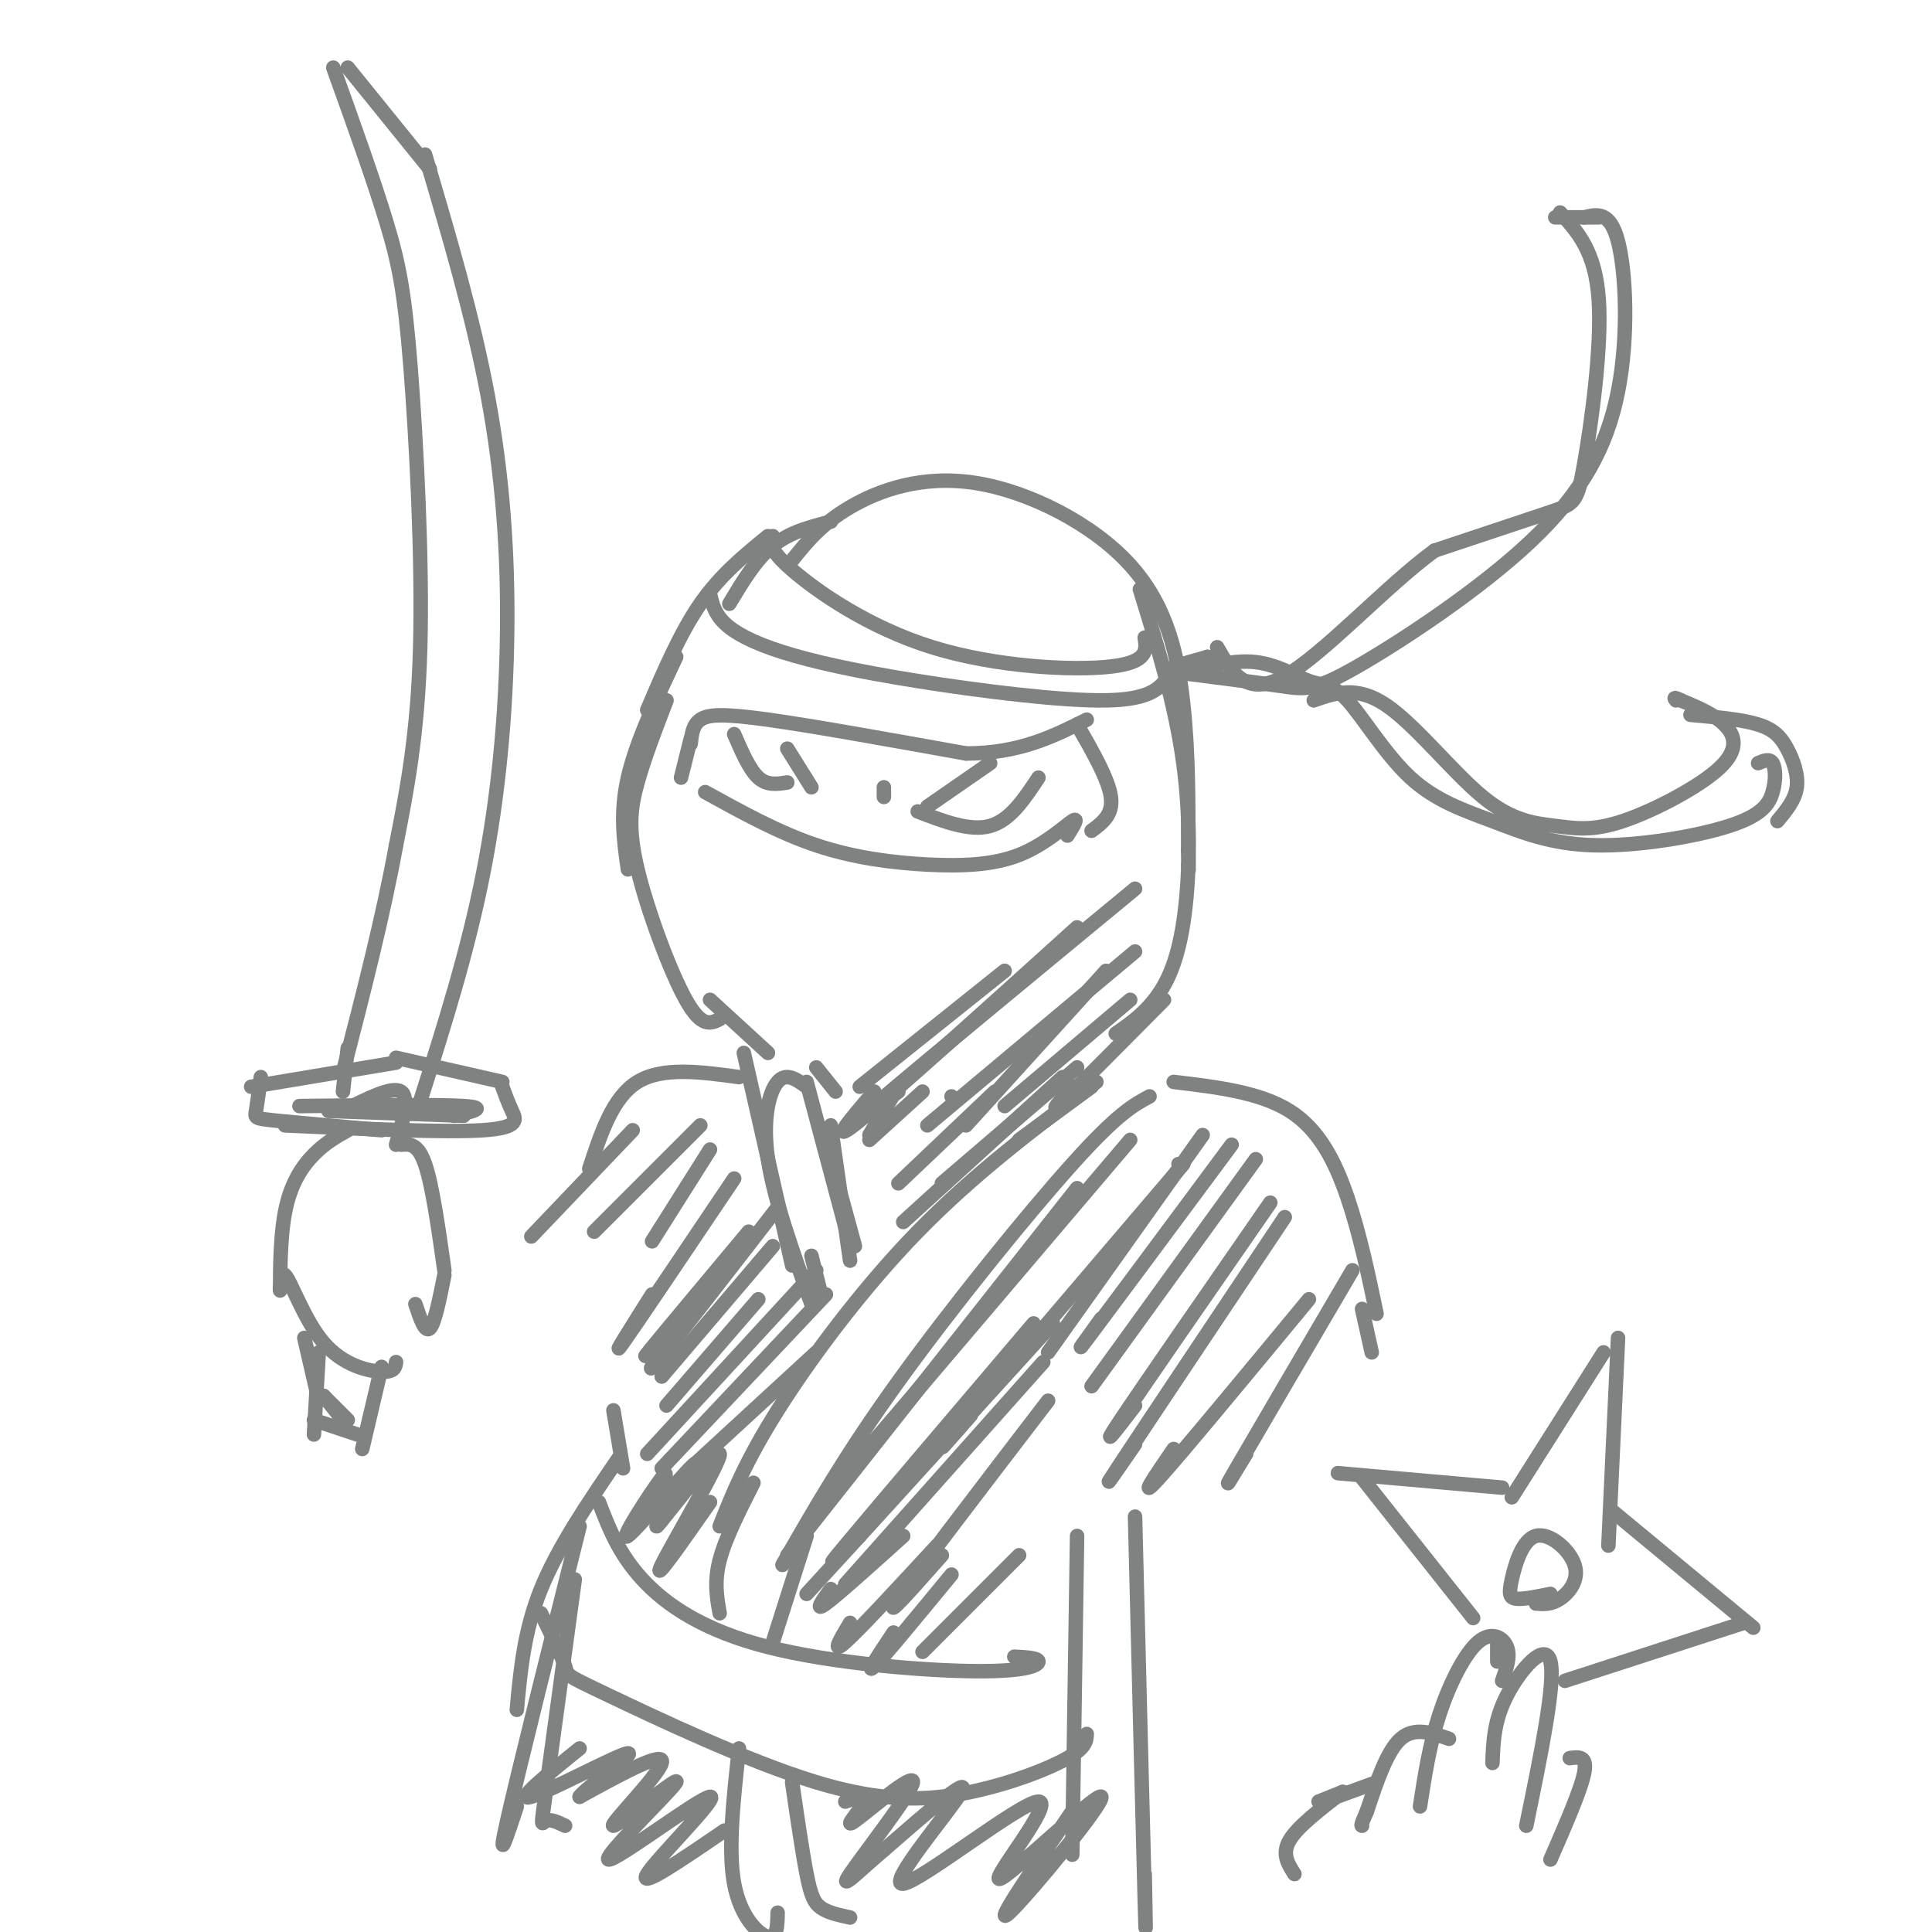 <svg viewBox='0 0 400 400' version='1.1' xmlns='http://www.w3.org/2000/svg' xmlns:xlink='http://www.w3.org/1999/xlink'><g fill='none' stroke='rgb(128,130,130)' stroke-width='3' stroke-linecap='round' stroke-linejoin='round'><path d='M146,164c7.603,4.196 15.206,8.392 23,11c7.794,2.608 15.780,3.627 23,4c7.220,0.373 13.675,0.100 19,-2c5.325,-2.100 9.522,-6.029 11,-7c1.478,-0.971 0.239,1.014 -1,3'/><path d='M141,161c0.000,0.000 2.000,-8.000 2,-8'/><path d='M143,154c0.200,-1.956 0.400,-3.911 2,-5c1.600,-1.089 4.600,-1.311 14,0c9.400,1.311 25.200,4.156 41,7'/><path d='M200,156c11.000,0.000 18.000,-3.500 25,-7'/><path d='M223,150c3.250,5.667 6.500,11.333 7,15c0.500,3.667 -1.750,5.333 -4,7'/><path d='M172,108c-4.250,1.083 -8.500,2.167 -12,5c-3.500,2.833 -6.250,7.417 -9,12'/><path d='M159,111c-4.917,4.000 -9.833,8.000 -14,14c-4.167,6.000 -7.583,14.000 -11,22'/><path d='M140,136c-4.167,8.833 -8.333,17.667 -10,25c-1.667,7.333 -0.833,13.167 0,19'/><path d='M138,145c-2.280,5.929 -4.560,11.857 -6,17c-1.440,5.143 -2.042,9.500 0,18c2.042,8.500 6.726,21.143 10,27c3.274,5.857 5.137,4.929 7,4'/><path d='M164,116c3.011,-3.751 6.022,-7.502 12,-11c5.978,-3.498 14.922,-6.742 26,-5c11.078,1.742 24.290,8.469 32,17c7.710,8.531 9.917,18.866 11,29c1.083,10.134 1.041,20.067 1,30'/><path d='M246,176c0.167,5.500 0.083,4.250 0,3'/><path d='M236,122c3.673,11.917 7.345,23.833 9,36c1.655,12.167 1.292,24.583 0,33c-1.292,8.417 -3.512,12.833 -6,16c-2.488,3.167 -5.244,5.083 -8,7'/><path d='M147,123c0.467,1.998 0.935,3.997 3,6c2.065,2.003 5.729,4.011 12,6c6.271,1.989 15.150,3.959 28,6c12.850,2.041 29.671,4.155 39,4c9.329,-0.155 11.164,-2.577 13,-5'/><path d='M160,111c-0.530,1.304 -1.060,2.607 4,7c5.060,4.393 15.708,11.875 29,16c13.292,4.125 29.226,4.893 37,4c7.774,-0.893 7.387,-3.446 7,-6'/><path d='M242,139c8.858,1.120 17.716,2.239 23,3c5.284,0.761 6.993,1.162 16,-4c9.007,-5.162 25.311,-15.889 36,-26c10.689,-10.111 15.762,-19.607 18,-31c2.238,-11.393 1.639,-24.684 0,-31c-1.639,-6.316 -4.320,-5.658 -7,-5'/><path d='M331,45c0.000,0.000 -9.000,0.000 -9,0'/><path d='M323,44c3.655,4.012 7.310,8.024 8,18c0.690,9.976 -1.583,25.917 -3,34c-1.417,8.083 -1.976,8.310 -7,10c-5.024,1.690 -14.512,4.845 -24,8'/><path d='M297,114c-10.000,7.289 -23.000,21.511 -31,26c-8.000,4.489 -11.000,-0.756 -14,-6'/><path d='M250,136c0.000,0.000 -7.000,2.000 -7,2'/><path d='M250,136c-2.843,1.614 -5.686,3.228 -4,3c1.686,-0.228 7.902,-2.297 13,-2c5.098,0.297 9.079,2.959 12,4c2.921,1.041 4.784,0.462 8,4c3.216,3.538 7.787,11.194 13,16c5.213,4.806 11.070,6.761 17,9c5.930,2.239 11.934,4.760 21,5c9.066,0.240 21.193,-1.802 28,-4c6.807,-2.198 8.294,-4.553 9,-7c0.706,-2.447 0.630,-4.985 0,-6c-0.630,-1.015 -1.815,-0.508 -3,0'/><path d='M272,145c4.458,-1.558 8.916,-3.116 15,1c6.084,4.116 13.794,13.908 20,19c6.206,5.092 10.909,5.486 15,6c4.091,0.514 7.571,1.148 14,-1c6.429,-2.148 15.808,-7.078 20,-11c4.192,-3.922 3.198,-6.835 1,-9c-2.198,-2.165 -5.599,-3.583 -9,-5'/><path d='M348,145c-1.667,-0.833 -1.333,-0.417 -1,0'/><path d='M350,148c5.321,0.476 10.643,0.952 14,2c3.357,1.048 4.750,2.667 6,5c1.250,2.333 2.357,5.381 2,8c-0.357,2.619 -2.179,4.810 -4,7'/><path d='M152,152c1.583,3.667 3.167,7.333 5,9c1.833,1.667 3.917,1.333 6,1'/><path d='M168,163c0.000,0.000 -5.000,-8.000 -5,-8'/><path d='M205,158c0.000,0.000 -13.000,9.000 -13,9'/><path d='M190,168c5.417,2.083 10.833,4.167 15,3c4.167,-1.167 7.083,-5.583 10,-10'/><path d='M183,163c0.000,0.000 0.000,2.000 0,2'/><path d='M147,207c0.000,0.000 12.000,11.000 12,11'/><path d='M154,218c0.000,0.000 10.000,44.000 10,44'/><path d='M167,224c0.000,0.000 8.000,30.000 8,30'/><path d='M227,224c-12.667,9.511 -25.333,19.022 -37,31c-11.667,11.978 -22.333,26.422 -29,37c-6.667,10.578 -9.333,17.289 -12,24'/><path d='M238,227c-3.289,1.756 -6.578,3.511 -16,14c-9.422,10.489 -24.978,29.711 -36,45c-11.022,15.289 -17.511,26.644 -24,38'/><path d='M169,221c0.000,0.000 4.000,5.000 4,5'/><path d='M223,221c0.000,0.000 -28.000,24.000 -28,24'/><path d='M220,223c0.000,0.000 -33.000,30.000 -33,30'/><path d='M206,226c0.000,0.000 -20.000,19.000 -20,19'/><path d='M197,227c0.000,0.000 0.100,0.100 0.1,0.1'/><path d='M191,226c0.000,0.000 -11.000,10.000 -11,10'/><path d='M186,225c0.000,0.000 -6.000,10.000 -6,10'/><path d='M241,207c-8.917,9.000 -17.833,18.000 -21,21c-3.167,3.000 -0.583,0.000 2,-3'/><path d='M234,207c0.000,0.000 -26.000,22.000 -26,22'/><path d='M229,201c0.000,0.000 -29.000,32.000 -29,32'/><path d='M235,197c0.000,0.000 -43.000,36.000 -43,36'/><path d='M235,184c-22.417,18.500 -44.833,37.000 -53,44c-8.167,7.000 -2.083,2.500 4,-2'/><path d='M223,192c-19.000,17.167 -38.000,34.333 -45,40c-7.000,5.667 -2.000,-0.167 3,-6'/><path d='M208,201c0.000,0.000 -30.000,24.000 -30,24'/><path d='M249,235c0.000,0.000 -32.000,45.000 -32,45'/><path d='M245,241c-19.333,22.667 -38.667,45.333 -46,54c-7.333,8.667 -2.667,3.333 2,-2'/><path d='M234,236c-24.000,28.250 -48.000,56.500 -57,67c-9.000,10.500 -3.000,3.250 3,-4'/><path d='M223,246c0.000,0.000 -60.000,76.000 -60,76'/><path d='M214,274c-16.583,19.500 -33.167,39.000 -39,46c-5.833,7.000 -0.917,1.500 4,-4'/><path d='M218,274c0.000,0.000 -40.000,44.000 -40,44'/><path d='M216,282c0.000,0.000 -41.000,46.000 -41,46'/><path d='M217,290c-13.667,17.833 -27.333,35.667 -31,41c-3.667,5.333 2.667,-1.833 9,-9'/><path d='M169,280c0.000,0.000 -25.000,23.000 -25,23'/><path d='M171,268c0.000,0.000 -34.000,36.000 -34,36'/><path d='M169,263c0.000,0.000 -35.000,38.000 -35,38'/><path d='M157,269c0.000,0.000 -19.000,22.000 -19,22'/><path d='M160,258c0.000,0.000 -23.000,27.000 -23,27'/><path d='M155,255c-8.500,10.167 -17.000,20.333 -20,24c-3.000,3.667 -0.500,0.833 2,-2'/><path d='M174,247c0.000,0.000 3.000,11.000 3,11'/><path d='M168,260c0.000,0.000 2.000,8.000 2,8'/><path d='M243,224c8.933,1.067 17.867,2.133 24,6c6.133,3.867 9.467,10.533 12,18c2.533,7.467 4.267,15.733 6,24'/><path d='M71,230c5.083,-2.583 10.167,-5.167 12,-4c1.833,1.167 0.417,6.083 -1,11'/><path d='M83,237c1.750,-0.167 3.500,-0.333 5,4c1.500,4.333 2.750,13.167 4,22'/><path d='M92,264c-1.000,5.000 -2.000,10.000 -3,11c-1.000,1.000 -2.000,-2.000 -3,-5'/><path d='M72,234c-2.307,1.291 -4.613,2.582 -7,5c-2.387,2.418 -4.853,5.963 -6,12c-1.147,6.037 -0.973,14.565 -1,16c-0.027,1.435 -0.255,-4.224 1,-3c1.255,1.224 3.992,9.329 8,14c4.008,4.671 9.288,5.906 12,6c2.712,0.094 2.856,-0.953 3,-2'/><path d='M59,233c16.600,0.756 33.200,1.511 41,1c7.800,-0.511 6.800,-2.289 6,-4c-0.800,-1.711 -1.400,-3.356 -2,-5'/><path d='M104,224c0.000,0.000 -22.000,-5.000 -22,-5'/><path d='M82,220c0.000,0.000 -30.000,5.000 -30,5'/><path d='M54,223c-0.378,2.778 -0.756,5.556 -1,7c-0.244,1.444 -0.356,1.556 4,2c4.356,0.444 13.178,1.222 22,2'/><path d='M87,228c4.887,-15.369 9.774,-30.738 13,-47c3.226,-16.262 4.792,-33.417 5,-50c0.208,-16.583 -0.940,-32.595 -4,-49c-3.060,-16.405 -8.030,-33.202 -13,-50'/><path d='M89,35c0.000,0.000 -17.000,-21.000 -17,-21'/><path d='M69,14c4.173,11.613 8.345,23.226 11,32c2.655,8.774 3.792,14.708 5,30c1.208,15.292 2.488,39.940 2,58c-0.488,18.060 -2.744,29.530 -5,41'/><path d='M82,175c-2.667,14.667 -6.833,30.833 -11,47'/><path d='M72,217c0.000,0.000 -1.000,9.000 -1,9'/><path d='M66,280c0.000,0.000 -1.000,17.000 -1,17'/><path d='M65,294c0.000,0.000 9.000,3.000 9,3'/><path d='M75,300c0.000,0.000 4.000,-17.000 4,-17'/><path d='M63,277c0.000,0.000 3.000,13.000 3,13'/><path d='M67,289c0.000,0.000 4.000,5.000 4,5'/><path d='M67,289c0.000,0.000 5.000,5.000 5,5'/><path d='M62,229c14.333,-0.167 28.667,-0.333 34,0c5.333,0.333 1.667,1.167 -2,2'/><path d='M68,230c0.000,0.000 28.000,1.000 28,1'/><path d='M153,223c-7.917,-1.083 -15.833,-2.167 -21,1c-5.167,3.167 -7.583,10.583 -10,18'/><path d='M131,234c0.000,0.000 -21.000,22.000 -21,22'/><path d='M161,250c-10.833,14.000 -21.667,28.000 -25,32c-3.333,4.000 0.833,-2.000 5,-8'/><path d='M152,244c-10.083,15.000 -20.167,30.000 -23,34c-2.833,4.000 1.583,-3.000 6,-10'/><path d='M147,238c0.000,0.000 -12.000,19.000 -12,19'/><path d='M145,233c0.000,0.000 -22.000,22.000 -22,22'/><path d='M333,320c0.000,0.000 2.000,-43.000 2,-43'/><path d='M332,280c0.000,0.000 -19.000,30.000 -19,30'/><path d='M311,308c0.000,0.000 -34.000,-3.000 -34,-3'/><path d='M282,306c0.000,0.000 23.000,29.000 23,29'/><path d='M316,378c3.044,-14.822 6.089,-29.644 5,-34c-1.089,-4.356 -6.311,1.756 -9,7c-2.689,5.244 -2.844,9.622 -3,14'/><path d='M311,348c0.887,-2.512 1.774,-5.024 1,-7c-0.774,-1.976 -3.208,-3.417 -6,-1c-2.792,2.417 -5.940,8.690 -8,15c-2.060,6.310 -3.030,12.655 -4,19'/><path d='M310,339c0.000,0.000 0.000,5.000 0,5'/><path d='M334,313c0.000,0.000 29.000,24.000 29,24'/><path d='M361,336c0.000,0.000 -37.000,12.000 -37,12'/><path d='M318,332c1.571,0.124 3.141,0.248 5,-1c1.859,-1.248 4.006,-3.868 3,-7c-1.006,-3.132 -5.167,-6.778 -8,-6c-2.833,0.778 -4.340,5.979 -5,9c-0.660,3.021 -0.474,3.863 1,4c1.474,0.137 4.237,-0.432 7,-1'/><path d='M321,385c3.167,-7.250 6.333,-14.500 7,-18c0.667,-3.500 -1.167,-3.250 -3,-3'/><path d='M300,360c-3.583,-1.250 -7.167,-2.500 -10,0c-2.833,2.500 -4.917,8.750 -7,15'/><path d='M283,375c-1.333,3.000 -1.167,3.000 -1,3'/><path d='M278,371c0.000,0.000 -5.000,2.000 -5,2'/><path d='M278,371c-4.667,3.583 -9.333,7.167 -11,10c-1.667,2.833 -0.333,4.917 1,7'/><path d='M274,373c0.000,0.000 11.000,-4.000 11,-4'/><path d='M282,271c0.000,0.000 2.000,9.000 2,9'/><path d='M280,263c-10.167,17.333 -20.333,34.667 -24,41c-3.667,6.333 -0.833,1.667 2,-3'/><path d='M271,269c-13.167,15.917 -26.333,31.833 -31,37c-4.667,5.167 -0.833,-0.417 3,-6'/><path d='M266,252c-14.417,21.583 -28.833,43.167 -34,51c-5.167,7.833 -1.083,1.917 3,-4'/><path d='M263,249c-13.167,19.000 -26.333,38.000 -31,45c-4.667,7.000 -0.833,2.000 3,-3'/><path d='M260,240c0.000,0.000 -34.000,47.000 -34,47'/><path d='M255,237c-12.250,16.500 -24.500,33.000 -29,39c-4.500,6.000 -1.250,1.500 2,-3'/><path d='M244,241c0.000,0.000 0.100,0.100 0.1,0.1'/><path d='M172,233c0.000,0.000 4.000,28.000 4,28'/><path d='M167,225c-2.111,-1.533 -4.222,-3.067 -6,-1c-1.778,2.067 -3.222,7.733 -2,16c1.222,8.267 5.111,19.133 9,30'/><path d='M211,236c0.000,0.000 15.000,-11.000 15,-11'/><path d='M127,292c0.000,0.000 2.000,12.000 2,12'/><path d='M128,302c-6.250,9.167 -12.500,18.333 -16,27c-3.500,8.667 -4.250,16.833 -5,25'/><path d='M124,311c2.051,5.343 4.102,10.686 9,16c4.898,5.314 12.643,10.600 26,14c13.357,3.400 32.327,4.915 43,5c10.673,0.085 13.049,-1.262 13,-2c-0.049,-0.738 -2.525,-0.869 -5,-1'/><path d='M112,334c2.180,4.487 4.360,8.974 5,11c0.640,2.026 -0.259,1.593 9,6c9.259,4.407 28.678,13.656 43,18c14.322,4.344 23.548,3.785 32,2c8.452,-1.785 16.129,-4.796 20,-7c3.871,-2.204 3.935,-3.602 4,-5'/><path d='M223,318c0.000,0.000 -1.000,66.000 -1,66'/><path d='M235,314c0.833,33.333 1.667,66.667 2,79c0.333,12.333 0.167,3.667 0,-5'/><path d='M120,316c-6.417,25.667 -12.833,51.333 -15,61c-2.167,9.667 -0.083,3.333 2,-3'/><path d='M119,327c-2.444,17.933 -4.889,35.867 -6,44c-1.111,8.133 -0.889,6.467 0,6c0.889,-0.467 2.444,0.267 4,1'/><path d='M211,322c0.000,0.000 -20.000,20.000 -20,20'/><path d='M197,326c-7.000,8.500 -14.000,17.000 -16,19c-2.000,2.000 1.000,-2.500 4,-7'/><path d='M194,320c-8.000,8.667 -16.000,17.333 -19,20c-3.000,2.667 -1.000,-0.667 1,-4'/><path d='M187,318c-6.750,6.083 -13.500,12.167 -16,14c-2.500,1.833 -0.750,-0.583 1,-3'/><path d='M178,318c0.000,0.000 -11.000,12.000 -11,12'/><path d='M167,318c0.000,0.000 -7.000,22.000 -7,22'/><path d='M156,307c-2.917,5.750 -5.833,11.500 -7,16c-1.167,4.500 -0.583,7.750 0,11'/><path d='M147,311c-6.080,8.700 -12.160,17.401 -10,13c2.160,-4.401 12.559,-21.902 12,-23c-0.559,-1.098 -12.075,14.209 -13,15c-0.925,0.791 8.742,-12.932 8,-13c-0.742,-0.068 -11.892,13.520 -14,15c-2.108,1.480 4.826,-9.149 7,-12c2.174,-2.851 -0.413,2.074 -3,7'/><path d='M153,362c-1.156,10.489 -2.311,20.978 -1,28c1.311,7.022 5.089,10.578 7,11c1.911,0.422 1.956,-2.289 2,-5'/><path d='M164,369c1.067,7.289 2.133,14.578 3,19c0.867,4.422 1.533,5.978 3,7c1.467,1.022 3.733,1.511 6,2'/><path d='M222,375c-8.418,12.289 -16.836,24.578 -13,21c3.836,-3.578 19.926,-23.022 19,-24c-0.926,-0.978 -18.870,16.509 -21,17c-2.130,0.491 11.553,-16.013 8,-16c-3.553,0.013 -24.341,16.542 -28,17c-3.659,0.458 9.812,-15.155 12,-19c2.188,-3.845 -6.906,4.077 -16,12'/><path d='M183,383c-5.056,4.289 -9.697,9.011 -7,5c2.697,-4.011 12.733,-16.756 13,-19c0.267,-2.244 -9.236,6.011 -12,8c-2.764,1.989 1.210,-2.289 2,-4c0.790,-1.711 -1.605,-0.856 -4,0'/><path d='M150,379c-9.022,6.168 -18.043,12.336 -16,9c2.043,-3.336 15.151,-16.177 13,-16c-2.151,0.177 -19.563,13.374 -21,13c-1.437,-0.374 13.099,-14.317 14,-16c0.901,-1.683 -11.834,8.893 -13,9c-1.166,0.107 9.238,-10.255 10,-13c0.762,-2.745 -8.119,2.128 -17,7'/><path d='M120,372c0.940,-1.607 11.792,-9.125 10,-9c-1.792,0.125 -16.226,7.893 -20,9c-3.774,1.107 3.113,-4.446 10,-10'/></g>
</svg>